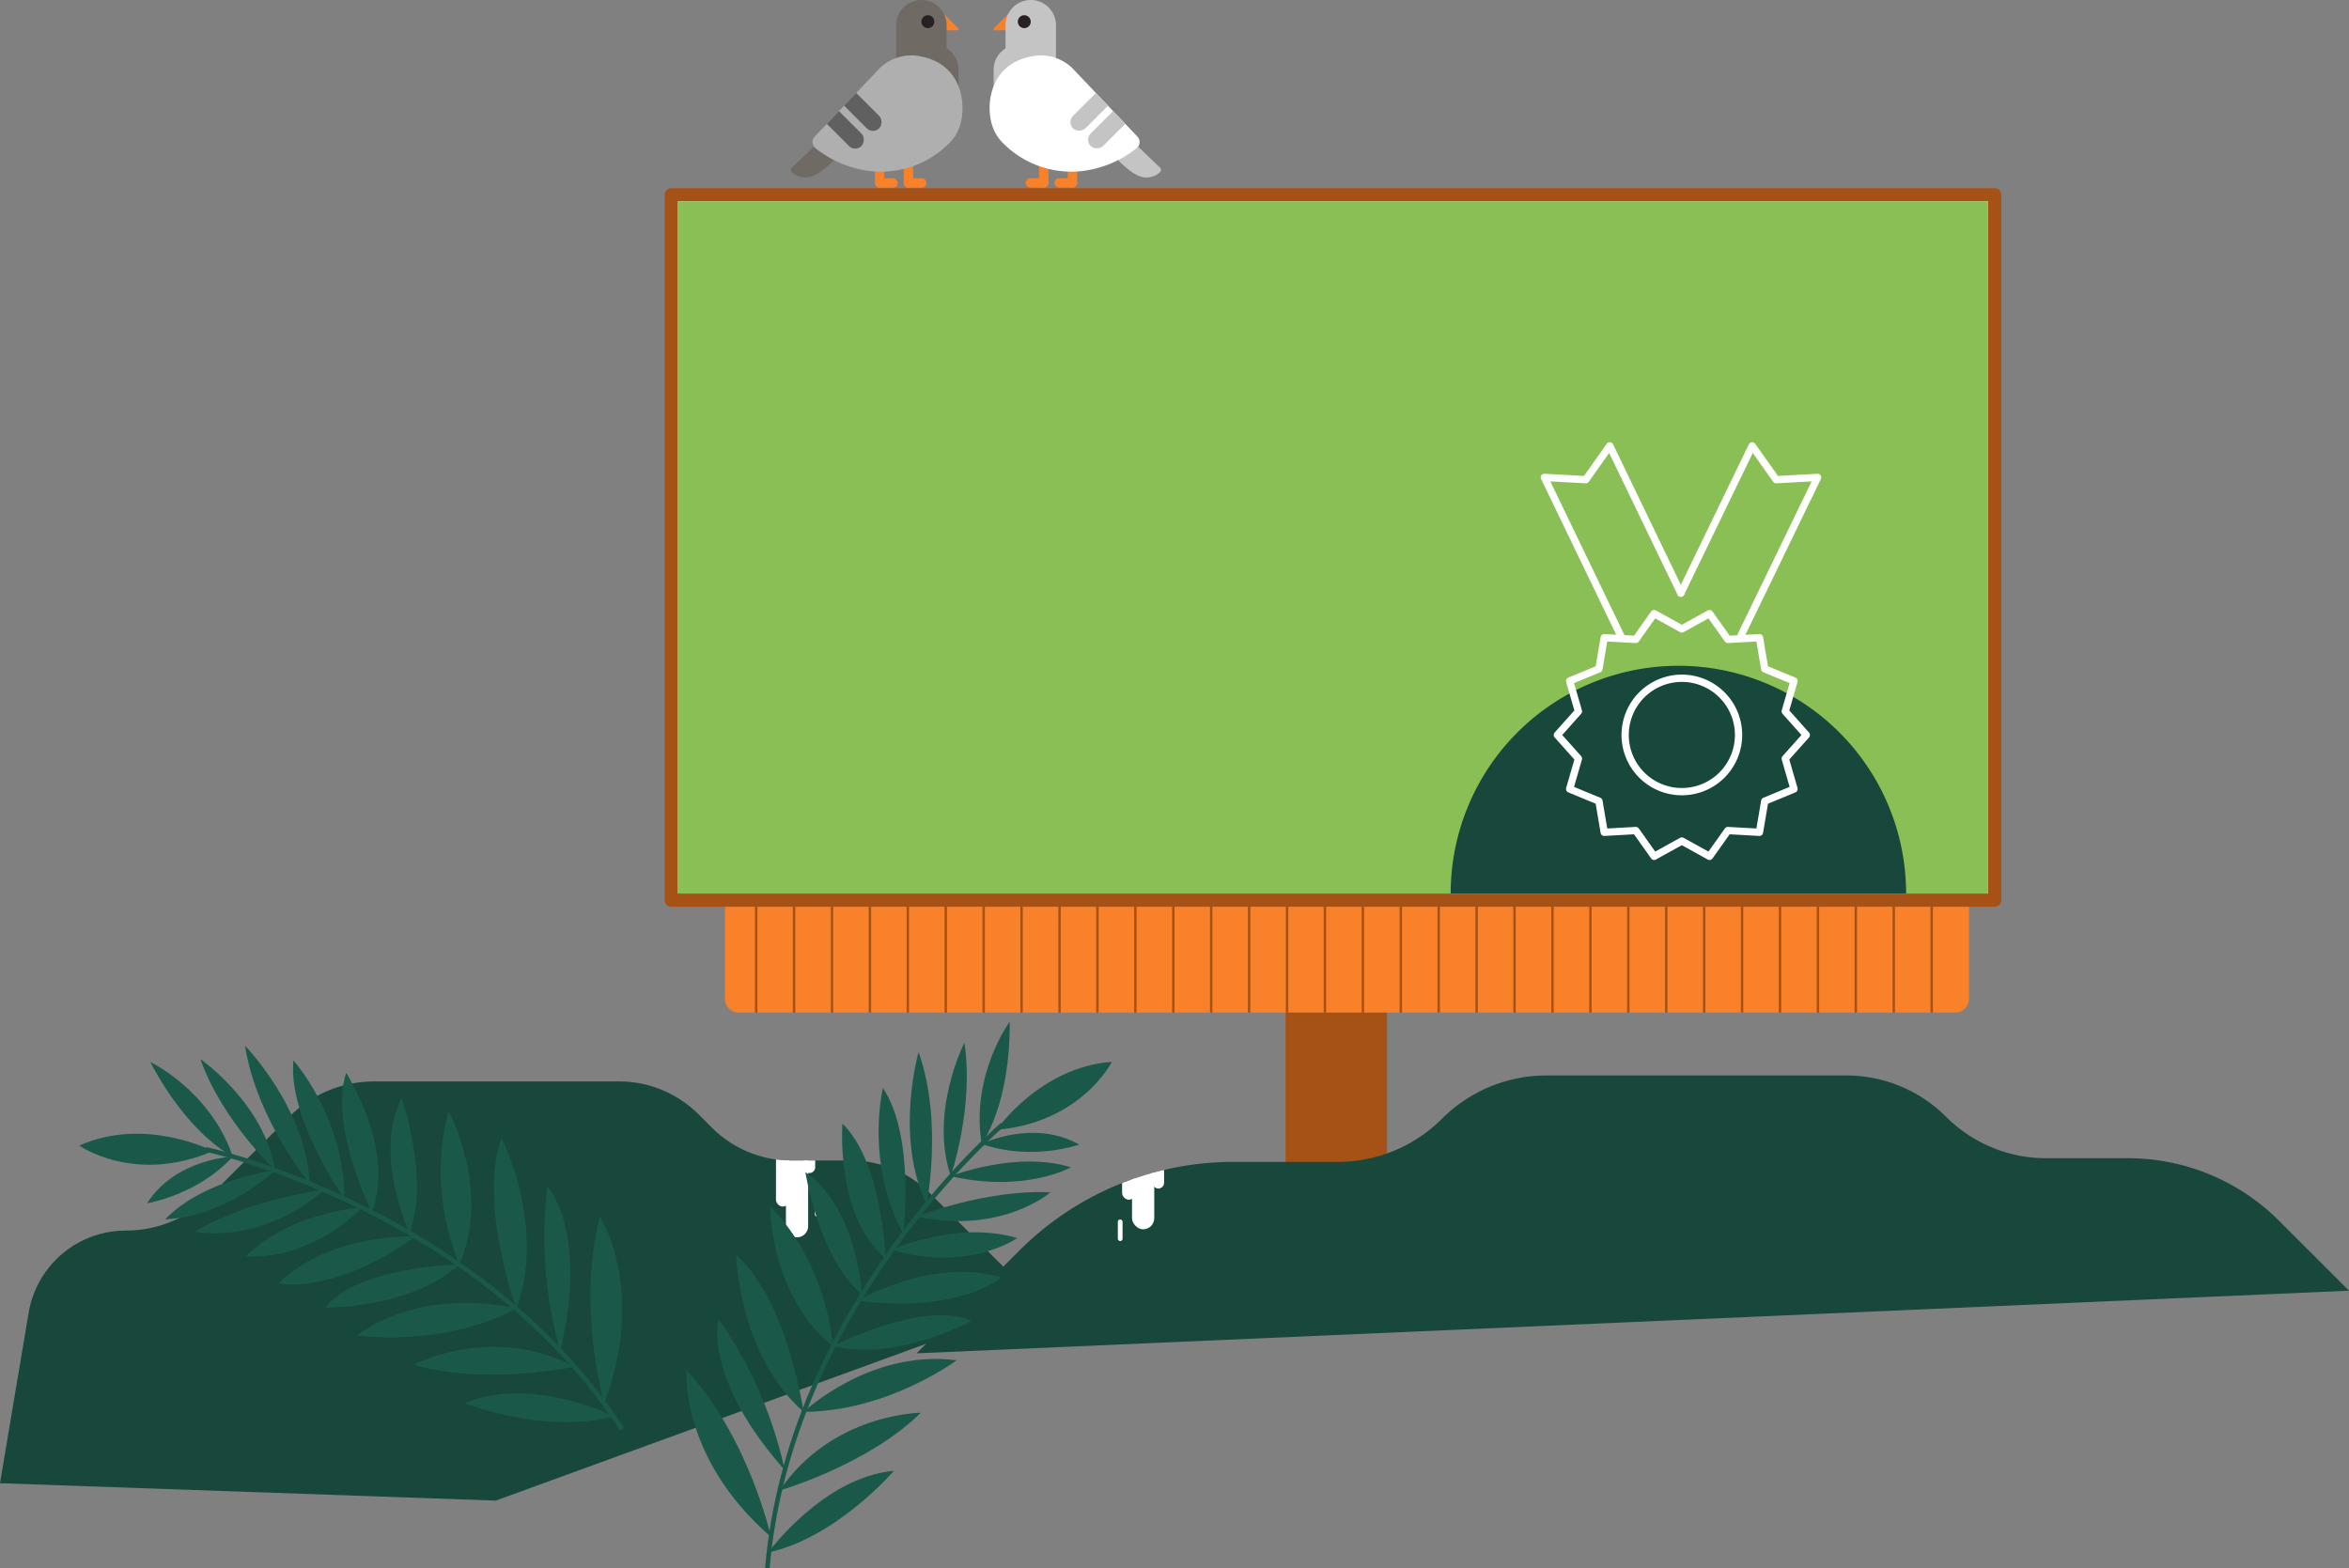 <svg xmlns="http://www.w3.org/2000/svg" xmlns:xlink="http://www.w3.org/1999/xlink" viewBox="0 0 515.79 344.41">
  <rect x="0" y="0" width="515.79" height="344.41" fill="#808080" stroke="none"/>
  <defs>
    <clipPath id="billboard9-a">
      <path d="M108.86,329.54,0,325.72,6.29,288.3a21.64,21.64,0,0,1,21.35-18.06h0a26.27,26.27,0,0,0,18.6-7.71l17.34-17.34a26.34,26.34,0,0,1,18.61-7.7h53.74a24.68,24.68,0,0,1,17.47,7.24l2.9,2.89a24.68,24.68,0,0,0,17.47,7.24h13a24.7,24.7,0,0,1,17.48,7.24l23.94,23.95Z" fill="#18473c"/>
    </clipPath>
    <clipPath id="billboard9-b">
      <path d="M201.26,297.2l22.6-22.6a66.37,66.37,0,0,1,46.93-19.44h22.95a32.35,32.35,0,0,0,22.9-9.49h0a32.44,32.44,0,0,1,22.91-9.49h65.86a31,31,0,0,1,21.93,9.09h0a31,31,0,0,0,21.93,9.08h18a46.89,46.89,0,0,1,33.15,13.73l15.36,15.36Z" fill="#18473c"/>
    </clipPath>
    <clipPath id="billboard9-c">
      <path d="M179.08,32.55a1.71,1.71,0,0,1-.19-2.54L193.2,14.94a10,10,0,0,1,8.39-2.66c5.12.82,7.78,3.64,9,7s1.23,8.72-2,12a21.11,21.11,0,0,1-17,6.34A23.68,23.68,0,0,1,179.08,32.55Z" fill="#afafaf"/>
    </clipPath>
    <clipPath id="billboard9-d">
      <path d="M249.57,32.55a1.72,1.72,0,0,0,.19-2.54L235.44,14.94a10,10,0,0,0-8.39-2.66c-5.12.82-7.78,3.64-9,7s-1.23,8.72,2.05,12a21.12,21.12,0,0,0,17,6.34A23.76,23.76,0,0,0,249.57,32.55Z" fill="#fff"/>
    </clipPath>
  </defs>
  <g>
    <g>
      <g>
        <path d="M108.86,329.54,0,325.72,6.29,288.3a21.64,21.64,0,0,1,21.35-18.06h0a26.27,26.27,0,0,0,18.6-7.71l17.34-17.34a26.34,26.34,0,0,1,18.61-7.7h53.74a24.68,24.68,0,0,1,17.47,7.24l2.9,2.89a24.68,24.68,0,0,0,17.47,7.24h13a24.7,24.7,0,0,1,17.48,7.24l23.94,23.95Z" fill="#18473c"/>
        <g clip-path="url(#billboard9-a)">
          <rect x="170.39" y="252.69" width="2.93" height="12.27" rx="1.47" ry="1.47" fill="#fff"/>
          <rect x="172.57" y="249.1" width="4.88" height="22.62" rx="2.44" ry="2.44" fill="#fff"/>
          <rect x="176.43" y="247.25" width="2.57" height="10.36" rx="1.28" ry="1.28" fill="#fff"/>
          <rect x="178.93" y="262.44" width="1.04" height="4.75" rx="0.52" ry="0.52" fill="#fff"/>
        </g>
      </g>
      <g>
        <path d="M136.14,314.16l.86-.56C105.58,265.19,45.84,252,45.24,251.89l-.21,1C45.62,253,105,266.11,136.14,314.16Z" fill="#1a594a"/>
        <path d="M132.64,308.21s-6.07-21.44-.93-41C131.71,267.17,142.13,283.32,132.64,308.21Z" fill="#1a594a"/>
        <path d="M123,296.69a92,92,0,0,1-2.82-36.11S129.37,270.29,123,296.69Z" fill="#1a594a"/>
        <path d="M100.87,277.68s-7.41-16-2.34-33.62C98.53,244.06,107.92,261.61,100.87,277.68Z" fill="#1a594a"/>
        <path d="M113.36,287.39s-8.43-23.42-3.23-37.46C110.13,249.93,120.08,269.59,113.36,287.39Z" fill="#1a594a"/>
        <path d="M126.15,300.13s-19.66,4.2-35.36-.44C90.79,299.69,108,290.59,126.15,300.13Z" fill="#1a594a"/>
        <path d="M134.78,311S116.44,302,102,308.16C102,308.16,119.92,315.15,134.78,311Z" fill="#1a594a"/>
        <path d="M113.36,287.39s-19.31-5.31-35,5.86C78.39,293.25,96.86,296.09,113.36,287.39Z" fill="#1a594a"/>
        <path d="M100.87,277.68s-22.5.42-29.43,9.47C71.44,287.15,90.06,287.48,100.87,277.68Z" fill="#1a594a"/>
        <path d="M89.88,270.67s-8-16.86-1.72-29.53C88.16,241.14,94.51,259.09,89.88,270.67Z" fill="#1a594a"/>
        <path d="M81.6,266.16S72.24,247.5,76,235.59C76,235.59,87,252.71,81.6,266.16Z" fill="#1a594a"/>
        <path d="M91.31,271.52s-18.84-.91-30.13,10.33C61.18,281.85,72.71,284.65,91.31,271.52Z" fill="#1a594a"/>
        <path d="M46.76,252.78s-14.84-7.68-29.36-1.21C17.4,251.57,29.55,260.18,46.76,252.78Z" fill="#1a594a"/>
        <path d="M51.12,254S41.58,249.51,33,233.22C33,233.22,46.12,239.41,51.12,254Z" fill="#1a594a"/>
        <path d="M60.44,257S48.74,246.09,44,232.58C44,232.58,58,242.24,60.44,257Z" fill="#1a594a"/>
        <path d="M68,259.92S56.33,245.83,53.8,229.64C53.8,229.64,67.27,243.45,68,259.92Z" fill="#1a594a"/>
        <path d="M75.6,263.22s-12.43-17.57-11.17-30.34C64.43,232.88,75.7,245.45,75.6,263.22Z" fill="#1a594a"/>
        <path d="M51.12,254s-12.6.43-18.82,10.25C32.3,264.21,43.29,262.54,51.12,254Z" fill="#1a594a"/>
        <path d="M60.44,257S45,258.81,36.28,267.74C36.28,267.74,47.94,268,60.44,257Z" fill="#1a594a"/>
        <path d="M71.25,261.27S55,263.18,42.84,270.46C42.84,270.46,56.55,273.69,71.25,261.27Z" fill="#1a594a"/>
        <path d="M79.58,265.13S64,266,54,275.87C54,275.87,66.87,277.57,79.58,265.13Z" fill="#1a594a"/>
      </g>
    </g>
    <polygon points="345.12 152.28 338.27 145.44 304.56 179.15 304.56 143.96 282.28 143.96 282.28 179.15 248.56 145.44 241.72 152.28 282.28 192.85 282.28 281.5 304.56 281.5 304.56 192.85 345.12 152.28" fill="#a65216"/>
    <path d="M429.38,222.37H162.19a3,3,0,0,1-3-3V197.67H147.63V86.77H438.68v110.9h-6.33v21.72A3,3,0,0,1,429.38,222.37Z" fill="#f8812a"/>
    <rect x="147.41" y="42.77" width="290.57" height="154.9" fill="#fff" stroke="#a65216" stroke-linejoin="round" stroke-width="2.91"/>
    <g>
      <line x1="166.04" y1="198.15" x2="166.04" y2="222.37" fill="none" stroke="#a65216" stroke-miterlimit="10" stroke-width="0.53"/>
      <line x1="174.36" y1="198.15" x2="174.36" y2="222.37" fill="none" stroke="#a65216" stroke-miterlimit="10" stroke-width="0.53"/>
      <line x1="182.69" y1="198.15" x2="182.69" y2="222.37" fill="none" stroke="#a65216" stroke-miterlimit="10" stroke-width="0.53"/>
      <line x1="191.01" y1="198.15" x2="191.01" y2="222.37" fill="none" stroke="#a65216" stroke-miterlimit="10" stroke-width="0.53"/>
      <line x1="199.34" y1="198.15" x2="199.34" y2="222.37" fill="none" stroke="#a65216" stroke-miterlimit="10" stroke-width="0.53"/>
      <line x1="207.67" y1="198.15" x2="207.67" y2="222.37" fill="none" stroke="#a65216" stroke-miterlimit="10" stroke-width="0.53"/>
      <line x1="215.99" y1="198.15" x2="215.99" y2="222.37" fill="none" stroke="#a65216" stroke-miterlimit="10" stroke-width="0.53"/>
      <line x1="224.32" y1="198.15" x2="224.32" y2="222.37" fill="none" stroke="#a65216" stroke-miterlimit="10" stroke-width="0.53"/>
      <line x1="232.65" y1="198.15" x2="232.65" y2="222.37" fill="none" stroke="#a65216" stroke-miterlimit="10" stroke-width="0.53"/>
      <line x1="240.97" y1="198.15" x2="240.97" y2="222.37" fill="none" stroke="#a65216" stroke-miterlimit="10" stroke-width="0.53"/>
      <line x1="249.3" y1="198.15" x2="249.3" y2="222.37" fill="none" stroke="#a65216" stroke-miterlimit="10" stroke-width="0.53"/>
      <line x1="257.63" y1="198.15" x2="257.63" y2="222.37" fill="none" stroke="#a65216" stroke-miterlimit="10" stroke-width="0.53"/>
      <line x1="265.95" y1="198.15" x2="265.95" y2="222.37" fill="none" stroke="#a65216" stroke-miterlimit="10" stroke-width="0.53"/>
      <line x1="274.28" y1="198.15" x2="274.28" y2="222.37" fill="none" stroke="#a65216" stroke-miterlimit="10" stroke-width="0.53"/>
      <line x1="282.61" y1="198.15" x2="282.61" y2="222.37" fill="none" stroke="#a65216" stroke-miterlimit="10" stroke-width="0.53"/>
      <line x1="290.93" y1="198.15" x2="290.93" y2="222.37" fill="none" stroke="#a65216" stroke-miterlimit="10" stroke-width="0.53"/>
      <line x1="299.26" y1="198.15" x2="299.26" y2="222.37" fill="none" stroke="#a65216" stroke-miterlimit="10" stroke-width="0.53"/>
      <line x1="307.59" y1="198.15" x2="307.59" y2="222.37" fill="none" stroke="#a65216" stroke-miterlimit="10" stroke-width="0.53"/>
      <line x1="315.91" y1="198.15" x2="315.91" y2="222.37" fill="none" stroke="#a65216" stroke-miterlimit="10" stroke-width="0.53"/>
      <line x1="324.24" y1="198.15" x2="324.24" y2="222.37" fill="none" stroke="#a65216" stroke-miterlimit="10" stroke-width="0.53"/>
      <line x1="332.56" y1="198.15" x2="332.56" y2="222.37" fill="none" stroke="#a65216" stroke-miterlimit="10" stroke-width="0.53"/>
      <line x1="340.89" y1="198.15" x2="340.89" y2="222.37" fill="none" stroke="#a65216" stroke-miterlimit="10" stroke-width="0.53"/>
      <line x1="349.22" y1="198.15" x2="349.22" y2="222.37" fill="none" stroke="#a65216" stroke-miterlimit="10" stroke-width="0.53"/>
      <line x1="357.54" y1="198.15" x2="357.54" y2="222.37" fill="none" stroke="#a65216" stroke-miterlimit="10" stroke-width="0.53"/>
      <line x1="365.87" y1="198.15" x2="365.87" y2="222.37" fill="none" stroke="#a65216" stroke-miterlimit="10" stroke-width="0.53"/>
      <line x1="374.2" y1="198.15" x2="374.2" y2="222.37" fill="none" stroke="#a65216" stroke-miterlimit="10" stroke-width="0.53"/>
      <line x1="382.52" y1="198.15" x2="382.52" y2="222.37" fill="none" stroke="#a65216" stroke-miterlimit="10" stroke-width="0.53"/>
      <line x1="390.85" y1="198.15" x2="390.85" y2="222.37" fill="none" stroke="#a65216" stroke-miterlimit="10" stroke-width="0.53"/>
      <line x1="399.18" y1="198.15" x2="399.18" y2="222.37" fill="none" stroke="#a65216" stroke-miterlimit="10" stroke-width="0.53"/>
      <line x1="407.5" y1="198.15" x2="407.5" y2="222.37" fill="none" stroke="#a65216" stroke-miterlimit="10" stroke-width="0.53"/>
      <line x1="415.83" y1="198.15" x2="415.83" y2="222.37" fill="none" stroke="#a65216" stroke-miterlimit="10" stroke-width="0.53"/>
      <line x1="424.16" y1="198.15" x2="424.16" y2="222.37" fill="none" stroke="#a65216" stroke-miterlimit="10" stroke-width="0.53"/>
    </g>
    <g>
      <path d="M201.26,297.2l22.6-22.6a66.37,66.37,0,0,1,46.93-19.44h22.95a32.35,32.35,0,0,0,22.9-9.49h0a32.44,32.44,0,0,1,22.91-9.49h65.86a31,31,0,0,1,21.93,9.09h0a31,31,0,0,0,21.93,9.08h18a46.89,46.89,0,0,1,33.15,13.73l15.36,15.36Z" fill="#18473c"/>
      <g clip-path="url(#billboard9-b)">
        <rect x="246.39" y="251.19" width="2.93" height="12.27" rx="1.47" ry="1.47" fill="#fff"/>
        <rect x="248.57" y="247.34" width="4.88" height="22.62" rx="2.44" ry="2.44" fill="#fff"/>
        <rect x="253.04" y="250.65" width="2.57" height="10.36" rx="1.28" ry="1.28" fill="#fff"/>
        <rect x="245.45" y="267.8" width="1.04" height="4.75" rx="0.52" ry="0.52" fill="#fff"/>
      </g>
    </g>
    <g>
      <path d="M169,344.41l-1-.09c4.85-57.51,51.3-97.32,51.77-97.71l.66.78C220,247.78,173.82,287.33,169,344.41Z" fill="#1a594a"/>
      <path d="M169.28,337.51s-4.77-21.77-18.55-36.62C150.73,300.89,149.17,320.05,169.28,337.51Z" fill="#1a594a"/>
      <path d="M172.31,322.83a91.83,91.83,0,0,0-14.55-33.17S154.27,302.53,172.31,322.83Z" fill="#1a594a"/>
      <path d="M182.89,295.6s-1-17.63-13.81-30.74C169.08,264.86,169.08,284.76,182.89,295.6Z" fill="#1a594a"/>
      <path d="M176.46,310.06s-3.63-24.63-14.84-34.55C161.62,275.51,162.13,297.53,176.46,310.06Z" fill="#1a594a"/>
      <path d="M171.19,327.32s19.32-5.57,31-17.07C202.16,310.25,182.7,310.35,171.19,327.32Z" fill="#1a594a"/>
      <path d="M168.69,340.94s12-16.52,27.59-17.94C196.28,323,183.78,337.63,168.69,340.94Z" fill="#1a594a"/>
      <path d="M176.46,310.06s14.52-13.8,33.6-11.34C210.06,298.72,195.11,309.94,176.46,310.06Z" fill="#1a594a"/>
      <path d="M182.89,295.6s20-10.24,30.41-5.54C213.3,290.06,197,299.14,182.89,295.6Z" fill="#1a594a"/>
      <path d="M189.27,284.24s-.87-18.66-12.43-26.85C176.84,257.39,179.72,276.21,189.27,284.24Z" fill="#1a594a"/>
      <path d="M194.43,276.35s-.55-20.87-9.45-29.61C185,246.74,183.34,267,194.43,276.35Z" fill="#1a594a"/>
      <path d="M188.41,285.65s16.17-9.69,31.43-5.1C219.84,280.55,211,288.46,188.41,285.65Z" fill="#1a594a"/>
      <path d="M218.83,248.11s9.46-13.77,25.32-14.93C244.15,233.18,237.51,246.51,218.83,248.11Z" fill="#1a594a"/>
      <path d="M215.55,251.21s6.31-8.43,6.16-26.83C221.71,224.38,213.09,236,215.55,251.21Z" fill="#1a594a"/>
      <path d="M208.76,258.29s5.17-15.14,3-29.31C211.77,229,204,244.13,208.76,258.29Z" fill="#1a594a"/>
      <path d="M203.45,264.44s3.67-17.94-1.74-33.41C201.71,231,196.34,249.56,203.45,264.44Z" fill="#1a594a"/>
      <path d="M198.34,270.93s2.67-21.36-4.47-32C193.87,238.9,189.86,255.31,198.34,270.93Z" fill="#1a594a"/>
      <path d="M215.55,251.21s11.31-5.57,21.43.15C237,251.36,226.51,255.07,215.55,251.21Z" fill="#1a594a"/>
      <path d="M208.76,258.29s14.44-5.68,26.38-1.94C235.14,256.35,225,262.05,208.76,258.29Z" fill="#1a594a"/>
      <path d="M201.26,267.15s15.19-6,29.38-5.31C230.64,261.84,220.07,271.16,201.26,267.15Z" fill="#1a594a"/>
      <path d="M195.74,274.49s14.17-6.56,27.62-2.61C223.36,271.88,212.81,279.45,195.74,274.49Z" fill="#1a594a"/>
    </g>
    <g>
      <path d="M207.06,2.86l3.34,3.35a.27.27,0,0,1-.2.45h-3.14Z" fill="#f8812a"/>
      <path d="M196.78,0h11.07a0,0,0,0,1,0,0V11.37a5.54,5.54,0,0,1-5.54,5.54h0a5.54,5.54,0,0,1-5.54-5.54V0A0,0,0,0,1,196.78,0Z" transform="translate(404.63 16.91) rotate(-180)" fill="#706a65"/>
      <path d="M199.39,9.8h11.07a0,0,0,0,1,0,0V21.17a5.54,5.54,0,0,1-5.54,5.54h0a5.54,5.54,0,0,1-5.54-5.54V9.8a0,0,0,0,1,0,0Z" transform="translate(409.86 36.51) rotate(-180)" fill="#706a65"/>
      <circle cx="203.74" cy="4.76" r="1.42" fill="#282022"/>
      <path d="M180,31l-6.1,5.8a.7.7,0,0,0,0,1,4.31,4.31,0,0,0,4.48.9c3.06-1.13,6.76-5.8,6.76-5.8Z" fill="#706a65"/>
      <g>
        <rect x="194.32" y="35.03" width="10.29" height="2.06" rx="1.03" ry="1.03" transform="translate(163.4 235.52) rotate(-90)" fill="#f8812a"/>
        <rect x="198.43" y="39.14" width="5" height="2.06" rx="1.03" ry="1.03" transform="translate(401.87 80.35) rotate(-180)" fill="#f8812a"/>
      </g>
      <g>
        <rect x="192.11" y="39.14" width="5" height="2.06" rx="1.03" ry="1.03" transform="translate(389.23 80.35) rotate(-180)" fill="#f8812a"/>
        <rect x="188" y="35.03" width="10.29" height="2.06" rx="1.03" ry="1.03" transform="translate(157.08 229.2) rotate(-90)" fill="#f8812a"/>
      </g>
      <g>
        <path d="M179.08,32.55a1.71,1.71,0,0,1-.19-2.54L193.2,14.94a10,10,0,0,1,8.39-2.66c5.12.82,7.78,3.64,9,7s1.23,8.72-2,12a21.11,21.11,0,0,1-17,6.34A23.68,23.68,0,0,1,179.08,32.55Z" fill="#afafaf"/>
        <g clip-path="url(#billboard9-c)">
          <rect x="180.81" y="21.19" width="14.32" height="3.86" rx="1.93" ry="1.93" transform="translate(304.55 172.38) rotate(-135)" fill="#606060"/>
          <rect x="176.93" y="25.07" width="14.32" height="3.86" rx="1.93" ry="1.93" transform="translate(295.17 176.27) rotate(-135)" fill="#606060"/>
        </g>
      </g>
    </g>
    <g>
      <path d="M221.58,2.86l-3.34,3.35a.27.27,0,0,0,.21.45h3.13Z" fill="#f8812a"/>
      <path d="M226.33,0h0a5.54,5.54,0,0,1,5.54,5.54V16.91a0,0,0,0,1,0,0H220.79a0,0,0,0,1,0,0V5.54A5.54,5.54,0,0,1,226.33,0Z" fill="#c4c4c4"/>
      <path d="M223.71,9.8h0a5.54,5.54,0,0,1,5.54,5.54V26.71a0,0,0,0,1,0,0H218.18a0,0,0,0,1,0,0V15.33a5.54,5.54,0,0,1,5.54-5.54Z" fill="#c4c4c4"/>
      <circle cx="224.91" cy="4.76" r="1.42" fill="#282022"/>
      <path d="M248.63,31l6.09,5.8a.69.69,0,0,1,0,1,4.3,4.3,0,0,1-4.47.9c-3.06-1.13-6.77-5.8-6.77-5.8Z" fill="#c4c4c4"/>
      <g>
        <rect x="224.04" y="35.03" width="10.29" height="2.06" rx="1.03" ry="1.03" transform="translate(193.12 265.24) rotate(-90)" fill="#f8812a"/>
        <rect x="225.21" y="39.14" width="5" height="2.06" rx="1.03" ry="1.03" fill="#f8812a"/>
      </g>
      <g>
        <rect x="231.53" y="39.14" width="5" height="2.06" rx="1.03" ry="1.03" fill="#f8812a"/>
        <rect x="230.36" y="35.03" width="10.29" height="2.06" rx="1.03" ry="1.03" transform="translate(199.44 271.56) rotate(-90)" fill="#f8812a"/>
      </g>
      <g>
        <path d="M249.57,32.55a1.72,1.72,0,0,0,.19-2.54L235.44,14.94a10,10,0,0,0-8.39-2.66c-5.12.82-7.78,3.64-9,7s-1.23,8.72,2.05,12a21.12,21.12,0,0,0,17,6.34A23.76,23.76,0,0,0,249.57,32.55Z" fill="#fff"/>
        <g clip-path="url(#billboard9-d)">
          <rect x="233.51" y="21.19" width="14.32" height="3.86" rx="1.93" ry="1.93" transform="translate(54.14 176.95) rotate(-45)" fill="#c4c4c4"/>
          <rect x="237.39" y="25.07" width="14.32" height="3.86" rx="1.93" ry="1.93" transform="translate(52.53 180.83) rotate(-45)" fill="#c4c4c4"/>
        </g>
      </g>
    </g>
    <rect x="148.84" y="44.22" width="287.7" height="151.99" fill="#8abf56"/>
    <path d="M318.54,196.21a50,50,0,1,1,100,0" fill="#18473c"/>
    <g>
      <polyline points="369.07 130.26 384.74 97.91 390.01 105.34 399.11 104.84 382.03 140.1" fill="none" stroke="#fff" stroke-linecap="round" stroke-linejoin="round" stroke-width="1.6"/>
      <polyline points="369.07 130.26 353.47 97.91 348.2 105.34 339.11 104.84 356.11 140.1" fill="none" stroke="#fff" stroke-linecap="round" stroke-linejoin="round" stroke-width="1.6"/>
      <polygon points="341.96 161.41 346.59 156.22 344.66 149.54 351.09 146.89 352.25 140.04 359.19 140.42 363.21 134.75 369.29 138.12 375.38 134.75 379.4 140.42 386.34 140.04 387.5 146.89 393.93 149.55 392 156.22 396.63 161.41 392 166.59 393.93 173.27 387.5 175.93 386.34 182.78 379.4 182.39 375.38 188.06 369.29 184.69 363.21 188.06 359.19 182.39 352.25 182.78 351.09 175.93 344.66 173.27 346.59 166.59 341.96 161.41" fill="none" stroke="#fff" stroke-linecap="round" stroke-linejoin="round" stroke-width="1.6"/>
      <path d="M356.85,161.41a12.45,12.45,0,1,1,12.44,12.44A12.44,12.44,0,0,1,356.85,161.41Z" fill="none" stroke="#fff" stroke-linecap="round" stroke-linejoin="round" stroke-width="1.6"/>
    </g>
  </g>
</svg>
